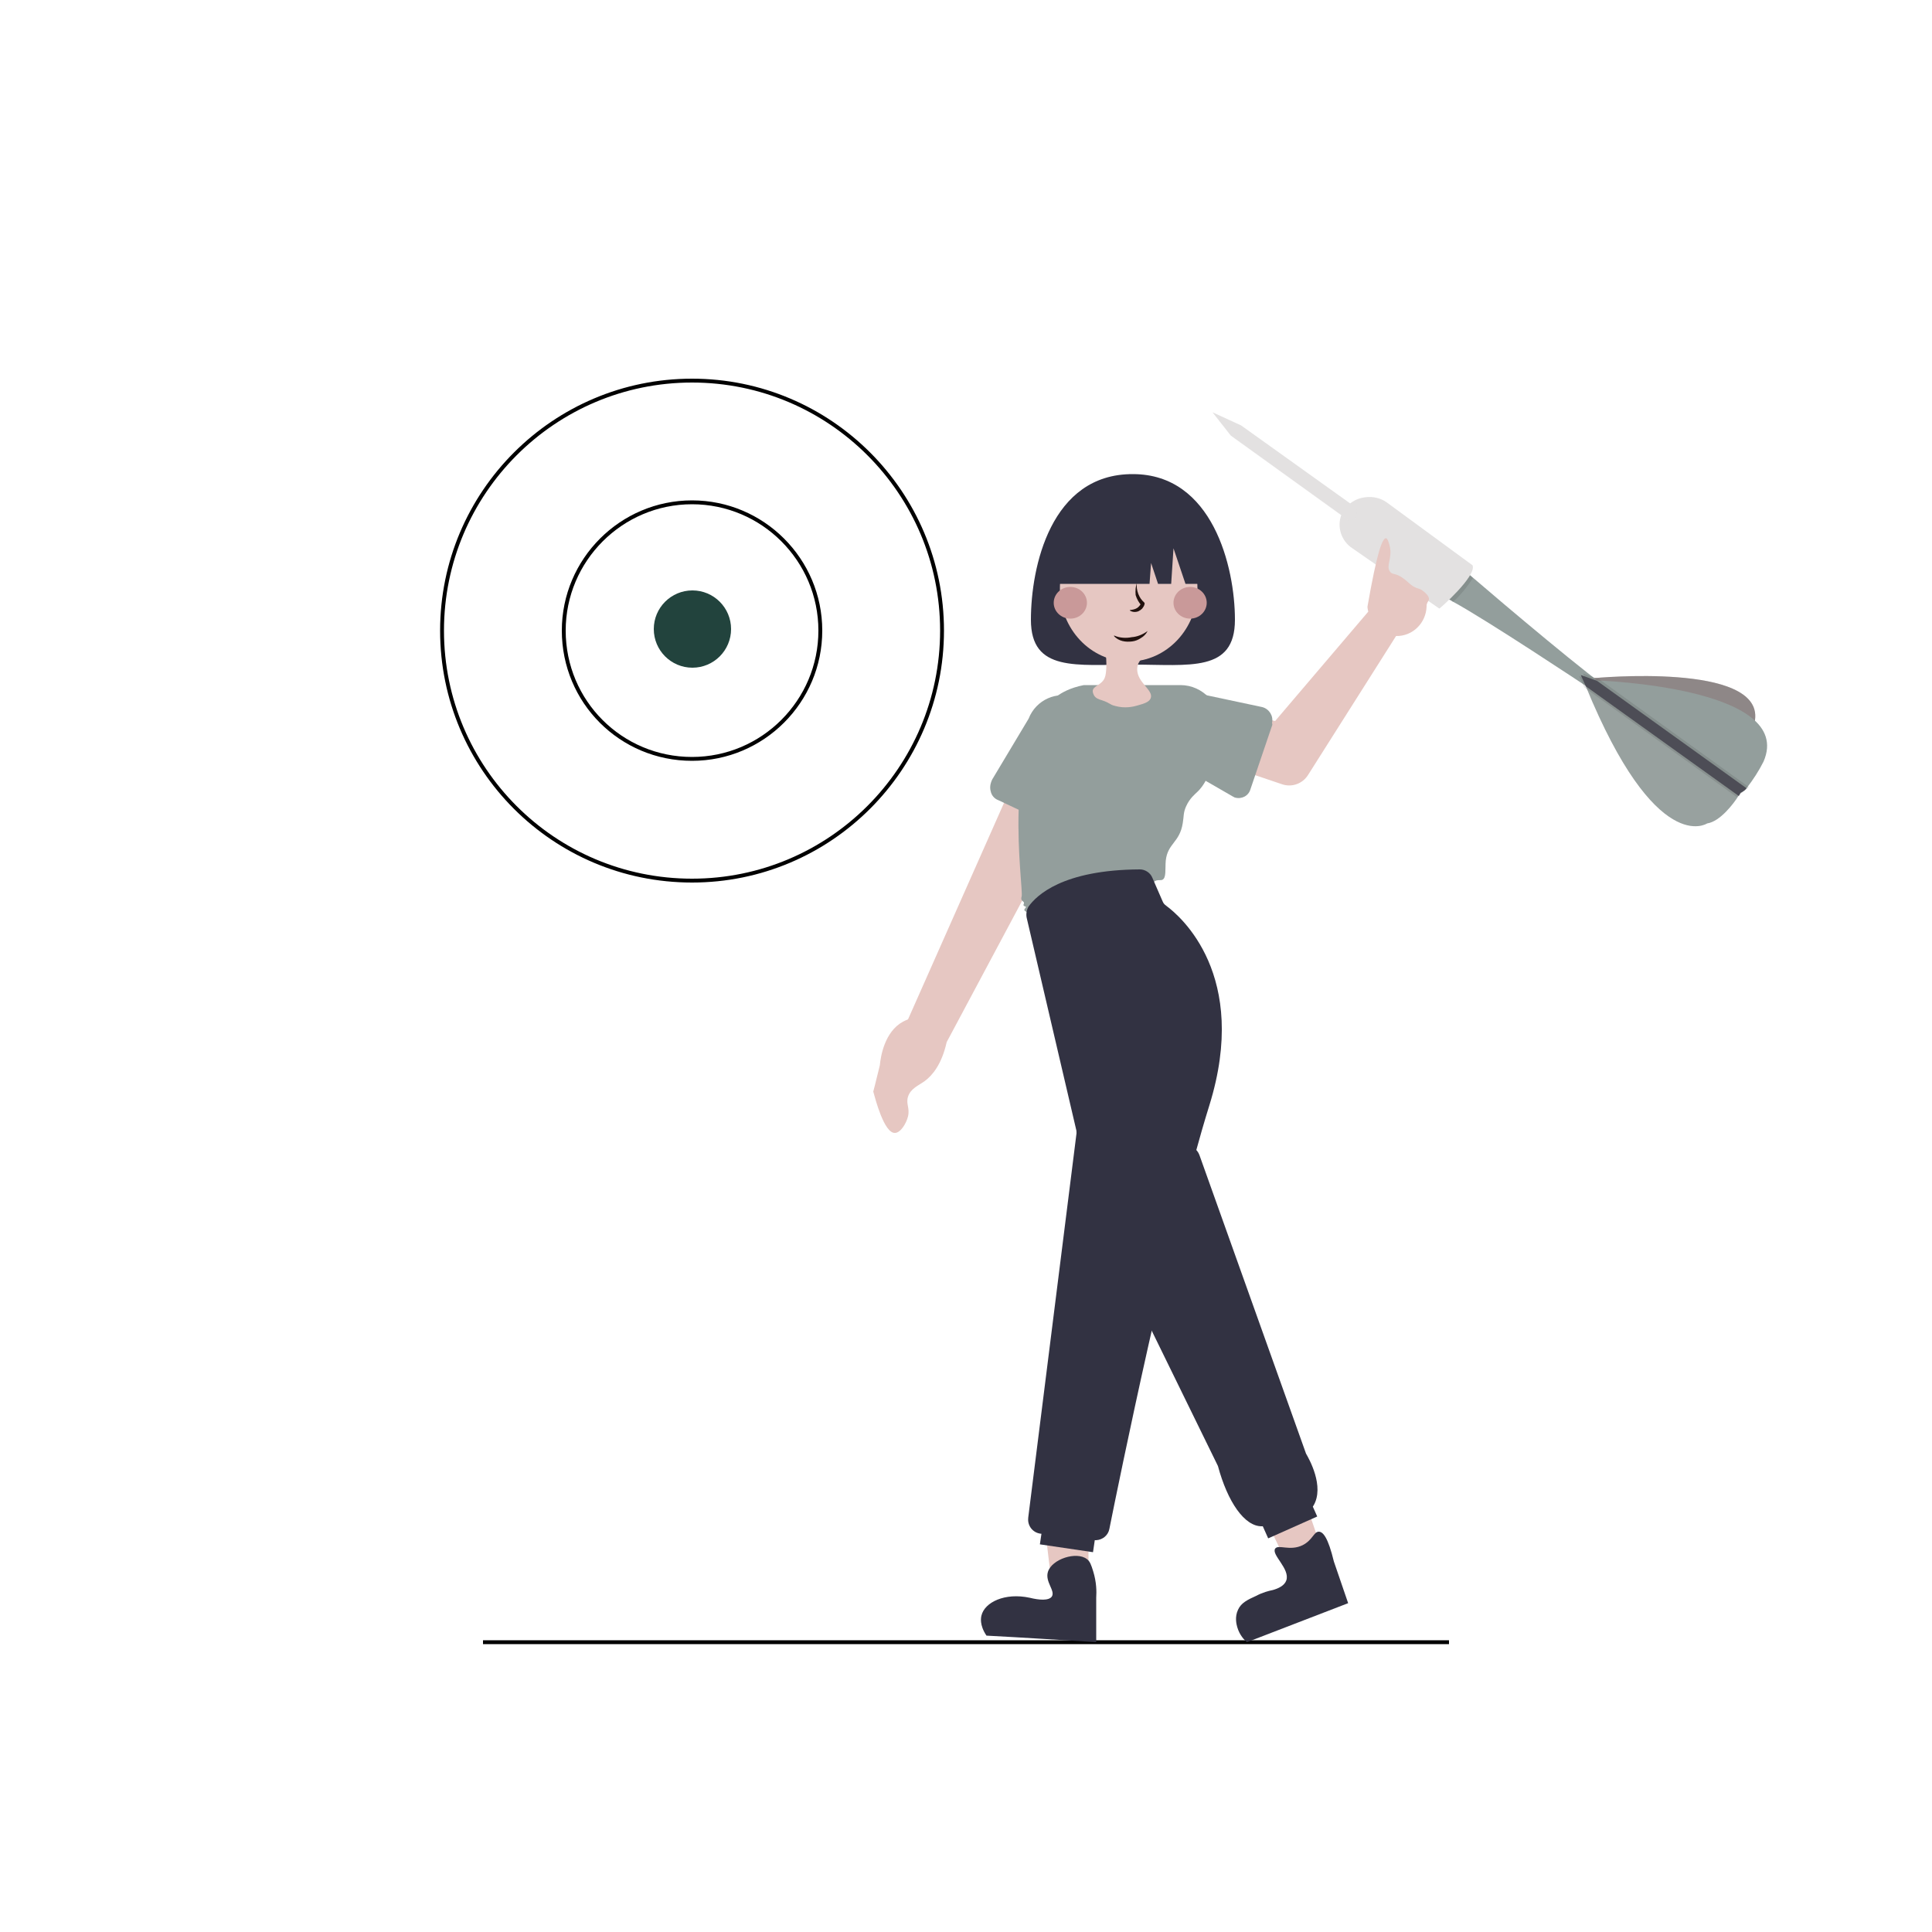 <svg xmlns="http://www.w3.org/2000/svg" xmlns:xlink="http://www.w3.org/1999/xlink" id="Layer_1" x="0px" y="0px" viewBox="0 0 500 500" style="enable-background:new 0 0 500 500;" xml:space="preserve"> <style type="text/css"> .st0{fill:none;stroke:#000000;stroke-miterlimit:10;} .st1{fill:#22433D;} .st2{fill:#939E9C;} .st3{fill:#827A7A;} .st4{opacity:0.2;fill:#BFBBBB;enable-background:new ;} .st5{opacity:0.1;fill:#BFBBBB;enable-background:new ;} .st6{opacity:0.1;enable-background:new ;} .st7{fill:#4D4D56;} .st8{fill:#E3E1E1;} .st9{opacity:0.1;fill:#E3E1E1;enable-background:new ;} .st10{fill:#323242;} .st11{fill:#E6C7C2;} .st12{fill:#C99999;} .st13{fill:#21110E;} </style> <path class="st0" d="M145.9,163.2L145.9,163.2c0-18.3,14.9-33.2,33.2-33.2c18.3,0,33.2,14.9,33.2,33.2c0,18.3-14.9,33.2-33.2,33.2 c0,0,0,0,0,0C160.7,196.4,145.9,181.6,145.9,163.2C145.9,163.2,145.9,163.2,145.9,163.2z"></path> <path class="st0" d="M114.4,163.2c0-35.7,29-64.7,64.7-64.7s64.7,29,64.7,64.7s-29,64.7-64.7,64.7l0,0 C143.3,227.9,114.4,198.9,114.4,163.2z"></path> <line class="st0" x1="125" y1="425" x2="375" y2="425"></line> <circle class="st1" cx="179.2" cy="162.8" r="10"></circle> <path class="st2" d="M414.4,179.7l-4-2.2c0,0-25.7-17.1-34.4-21.8c-0.8-0.6-1.8-1-2.8-1.1l5.9-6.9l2.1,1.8 c7.3,6.3,31.7,26.9,36,29.3C422.4,181.7,414.4,179.7,414.4,179.7z"></path> <path class="st3" d="M412.5,175.5c0,0,43.7-4.2,41.7,10.8s-14.3,11.2-14.3,11.2L412.5,175.5z"></path> <path class="st4" d="M412.5,175.5c0,0,43.7-4.2,41.7,10.8s-14.3,11.2-14.3,11.2L412.5,175.5z"></path> <path class="st2" d="M441.8,213.1c0,0-13.2,8.9-31.4-35.5l0.7-0.4l2.2-1.1c0,0,51.5,1.7,43.1,21c-1.2,2.4-2.7,4.7-4.4,6.9 c-0.4,0.5-0.9,0.8-1.4,1.1l-0.2,0.1c-0.1,0.3-0.3,0.5-0.5,0.8C448.7,207.9,445.2,212.6,441.8,213.1z"></path> <path class="st5" d="M441.8,213.1c0,0-13.2,8.9-31.4-35.5l0.7-0.4l1.1-0.4l38.4,28.3l-0.2,0.1c-0.1,0.3-0.3,0.5-0.5,0.8 C448.7,207.9,445.2,212.6,441.8,213.1z"></path> <path class="st6" d="M450.4,205.6l-39.5-28.4l-1.2-2.9l4.2,1.5l38.7,27.9c-0.4,0.5-1,0.9-1.6,1.2 C450.7,205.1,450.6,205.4,450.4,205.6z"></path> <path class="st6" d="M449.5,206.3L410,177.9l-1.3-2.9l4.2,1.5l38.8,27.9c-0.4,0.5-1,0.9-1.6,1.2 C449.9,205.8,449.7,206.1,449.5,206.3z"></path> <path class="st7" d="M450,206l-39.6-28.4l-1.3-2.9l4.2,1.5L452,204c-0.4,0.5-1,0.9-1.6,1.2C450.3,205.5,450.2,205.7,450,206z"></path> <path class="st6" d="M376,155.8c-0.8-0.6-1.8-1-2.8-1.1l5.9-6.9l2.1,1.8C379.7,151.9,378,154,376,155.8z"></path> <path class="st8" d="M381.1,146.3L359,130.1c-1.6-1.2-3.7-1.7-5.7-1.4c-2.7,0.3-5,2-6.1,4.4c-1.3,3.2-0.1,6.9,2.8,8.8l22.5,15.6 C372.5,157.6,382.2,149.1,381.1,146.3z"></path> <path class="st9" d="M314.1,107.1l7.4,3.4l28.9,20.6c0.8,0.6,1,1.8,0.5,2.7c0,0,0,0,0,0.1l0,0c-0.6,0.8-1.8,1-2.6,0.4l-29.3-21.1 L314.1,107.1z"></path> <path class="st8" d="M313.8,106.7l7.4,3.4l28.8,20.6c0.9,0.6,1.1,1.8,0.4,2.7l0,0l0,0c-0.6,0.8-1.8,1-2.6,0.4l-29.3-21.1 L313.8,106.7z"></path> <path class="st10" d="M266.8,160.4c0,13.6,11.8,11.6,26.4,11.6s26.4,2.1,26.4-11.6s-5.8-37.7-26.4-37.7 C271.9,122.6,266.8,146.8,266.8,160.4z"></path> <path class="st11" d="M227.7,275.7c0.2-2.2,1.2-8.7,6-11.3c0.4-0.2,0.8-0.4,1.3-0.6l30.2-68.1l13.8,10.3l-34,63.7 c-1.3,5.8-3.7,8.6-5.7,10.1c-1.7,1.2-3.6,1.9-4.3,4c-0.6,1.9,0.5,2.9,0,5.1c-0.5,2-2,4.3-3.4,4.3c-2.8,0.1-5.1-8.9-5.6-10.7 C226.6,280.3,227.1,278,227.7,275.7z"></path> <path class="st2" d="M256.4,204.8c-0.3-1-0.1-2.1,0.4-3.1l9.4-15.7c1.9-4.9,7.3-7.3,12.2-5.5c0.2,0.1,0.4,0.2,0.6,0.2 c4.9,2.5,7.1,8.5,4.9,13.6l-4.7,18c-0.4,1.9-2.3,3-4.1,2.6c-0.1,0-0.1,0-0.1,0c-0.2,0-0.3-0.1-0.5-0.2l-16.1-7.6 C257.3,206.7,256.6,205.8,256.4,204.8z"></path> <polygon class="st11" points="344.2,407.3 335.9,410.5 320.2,377.9 332.5,373.1 "></polygon> <path class="st10" d="M329.4,411.5c1.4-0.4,3-1.1,3.5-2.5c1-3-3.9-6.6-2.9-8.2c0.8-1.2,3.8,0.7,7.1-0.9c2.6-1.3,2.9-3.5,4.2-3.5 c1.1,0,2.4,1.5,3.9,7.7c1.2,3.6,2.5,7.2,3.7,10.8L322.7,425c-0.6-0.5-1.9-1.8-2.5-3.9c-0.2-0.7-0.7-2.6,0.2-4.5 c0.8-1.8,2.5-2.6,4.7-3.6C326.8,412.1,328.4,411.7,329.4,411.5z"></path> <path class="st10" d="M315.2,379.4c-8.5-17.3-16.9-34.6-25.4-51.9c-0.6-1.2-0.6-2.6,0-3.8l14.3-25.4c0.9-1.6,2.9-2.3,4.6-1.4 c0.1,0,0.2,0.1,0.2,0.1c0.7,0.5,1.2,1.1,1.5,1.9c9.2,25.8,18.4,51.5,27.6,77.3c0.7,1.2,4.9,8.5,1.9,13.5c-0.3,0.4-0.6,0.8-1,1.2 c-3.4,1.2-6.8,2.4-10.2,3.6c-0.8,0.4-1.5,0.5-2.1,0.5C322.1,395.1,317.7,388.7,315.2,379.4z"></path> <ellipse class="st11" cx="292.1" cy="152.3" rx="17.8" ry="18.9"></ellipse> <path class="st2" d="M266.8,238c-0.1-0.9-0.4-1.3-0.7-1.6c-0.4-0.5-1-0.6-1-0.9c0-0.4,0.5-0.6,0.4-0.8c-0.1-0.2-0.5-0.1-0.6-0.4 c-0.1-0.2,0.1-0.3,0.1-0.6c0-0.4-0.4-0.4-0.6-0.8c-0.2-0.4,0-0.8,0-0.9c0.6-1.9-5.7-40.8,9.1-51.8c1.2-0.9,3.4-2.2,7-2.9h25 c5.8,0,10.5,5,10.5,11.2c0,1.7-0.4,3.4-1.1,5c-1.4,6.9-3.5,10.1-5.2,11.6c-0.4,0.4-1.8,1.5-2.7,3.5c-0.8,1.7-0.6,2.7-0.9,4.4 c-0.8,5.1-3.9,5.2-4.4,9.7c-0.2,2.2,0.2,4.5-0.9,5c-0.5,0.2-1.3-0.1-2,0.4c-0.4,0.3-0.6,0.7-0.7,1c-10.5,3.1-21,6.1-31.4,9.2 L266.8,238z"></path> <polygon class="st11" points="281.7,416.2 272.9,416.2 268.6,379.8 281.7,379.8 "></polygon> <path class="st10" d="M266.5,413.5c2.4,0.6,4.9,0.8,5.7-0.3c1-1.5-1.8-3.8-1-6.4c1-3.3,7.4-5.4,10.1-3.3c0.8,0.6,1.1,1.5,1.6,3.1 c0.9,2.9,0.9,5.3,0.8,6.9c0,3.8,0,7.6,0,11.5c-9.5-0.6-18.9-1.2-28.4-1.7c-1.9-2.8-1.4-4.8-1.3-5.2 C254.8,414.7,260,412.1,266.5,413.5z"></path> <path class="st10" d="M283.4,398.6l-14.2-1.7c-2-0.3-3.3-2.1-3.1-4l0-0.1l12.5-99.5c0-0.3,0-0.7-0.1-1l-12.8-54.8 c-0.2-1,0-2.1,0.5-2.9c2-2.8,8.7-9.5,28.8-9.6l0,0c1.4,0,2.7,0.9,3.2,2.1l2.7,6.2c0.2,0.5,0.5,0.8,0.9,1.1 c3.7,2.7,21.6,18,11.2,51.6c-10.3,33-23.4,97.2-25.9,109.7c-0.3,1.6-1.7,2.8-3.4,2.9L283.4,398.6z"></path> <path class="st11" d="M353.9,157c0,0.4,0.1,0.8,0.2,1.3l-24.1,28.3l-8.5-2l-4.4,13.4l14.8,5c2.5,0.8,5.2-0.2,6.6-2.4l22.8-36 c4.3,0.1,7.8-3.4,7.9-7.7c0,0,0,0,0-0.1c0-0.8,0.5-1.2,0.6-1.6c0.2-0.9-1.1-2-2-2.6c-0.4-0.2-0.6-0.2-1.1-0.4 c-1.6-0.6-2.1-1.5-3.5-2.5c-2.2-1.6-2.8-0.8-3.5-1.8c-1.1-1.6,0.8-3.5-0.1-6.8c-0.2-0.7-0.5-1.8-0.9-1.8 C357.8,139.2,356.4,142.6,353.9,157z"></path> <path class="st2" d="M329.2,187.8l-5.6,16.5c-0.5,1.7-2.3,2.6-4,2.1c-0.1,0-0.1,0-0.2-0.1c-0.2-0.1-0.3-0.1-0.4-0.2l-14.4-8.3 c-4.8-2.1-7.1-7.5-5.4-12.4c1.4-4.7,6.4-7.3,11.1-5.9c0.1,0,0.3,0.1,0.4,0.1l16,3.4c1.8,0.5,2.9,2.3,2.5,4.1 C329.3,187.4,329.3,187.6,329.2,187.8z"></path> <path class="st10" d="M313.8,151.1h-7l-3.1-9.2l-0.6,9.2h-3.4l-1.8-5.4l-0.4,5.4h-25c0-11.1,8.4-20,18.8-20h3.6 C305.4,131.1,313.8,140.1,313.8,151.1z"></path> <ellipse class="st12" cx="308" cy="156" rx="4.3" ry="4.1"></ellipse> <ellipse class="st12" cx="277" cy="156" rx="4.3" ry="4.1"></ellipse> <path class="st11" d="M290.3,154.2c3.4-0.6,9.3,6.8,8,12.2c-0.8,3.2-4,3.8-4,6.8c0,3.5,4.3,5.4,3.5,7.5c-0.4,1-1.7,1.4-3.5,1.9 c-1,0.3-3.2,0.8-5.7,0.1c-1.6-0.4-1.1-0.7-3.5-1.5c-0.7-0.2-1.6-0.5-2-1.3c-0.1-0.2-0.3-0.6-0.3-1.1c0.1-1.2,1.8-1.4,2.8-2.8 c0.4-0.6,0.6-1.3,0.7-2.9c0.2-3.5-0.6-6.3-0.6-7.2C285.6,161.4,287.3,154.8,290.3,154.2z"></path> <g> <path class="st13" d="M294.2,150.9c-0.2,1.9,0.6,3.9,1.9,5c0.1,0.1,0.2,0.3,0.1,0.4l0,0.1c-0.1,0.4-0.3,0.7-0.6,1.1 c-0.3,0.3-0.6,0.5-1,0.7c-0.8,0.3-1.6,0.2-2.2-0.2c0,0,0,0,0-0.1c0,0,0,0,0,0c0.7-0.1,1.3-0.2,1.8-0.5c0.5-0.3,0.8-0.7,1.1-1.2 l0.1,0.5c-0.7-0.8-1.2-1.7-1.5-2.7C293.8,152.8,293.9,151.8,294.2,150.9C294.1,150.8,294.2,150.8,294.2,150.9 C294.2,150.8,294.2,150.8,294.2,150.9z"></path> </g> <g> <path class="st13" d="M297,163.3c-0.4,0.8-1,1.4-1.7,1.8c-0.7,0.5-1.5,0.8-2.3,0.9c-0.8,0.1-1.7,0.1-2.5-0.1 c-0.8-0.2-1.6-0.6-2.2-1.3l0,0c0,0,0-0.1,0-0.1c0,0,0,0,0.1,0c1.4,0.6,3,0.7,4.5,0.4C294.3,164.8,295.8,164.2,297,163.3 C297,163.2,297,163.2,297,163.3C297,163.2,297,163.2,297,163.3L297,163.3z"></path> </g> <path class="st10" d="M336.7,410.9"></path> <rect x="326.8" y="391.2" transform="matrix(0.913 -0.407 0.407 0.913 -131.213 169.859)" class="st10" width="13.9" height="4.5"></rect> <rect x="269.5" y="396.3" transform="matrix(0.989 0.146 -0.146 0.989 61.103 -36.063)" class="st10" width="13.9" height="4.5"></rect> </svg>